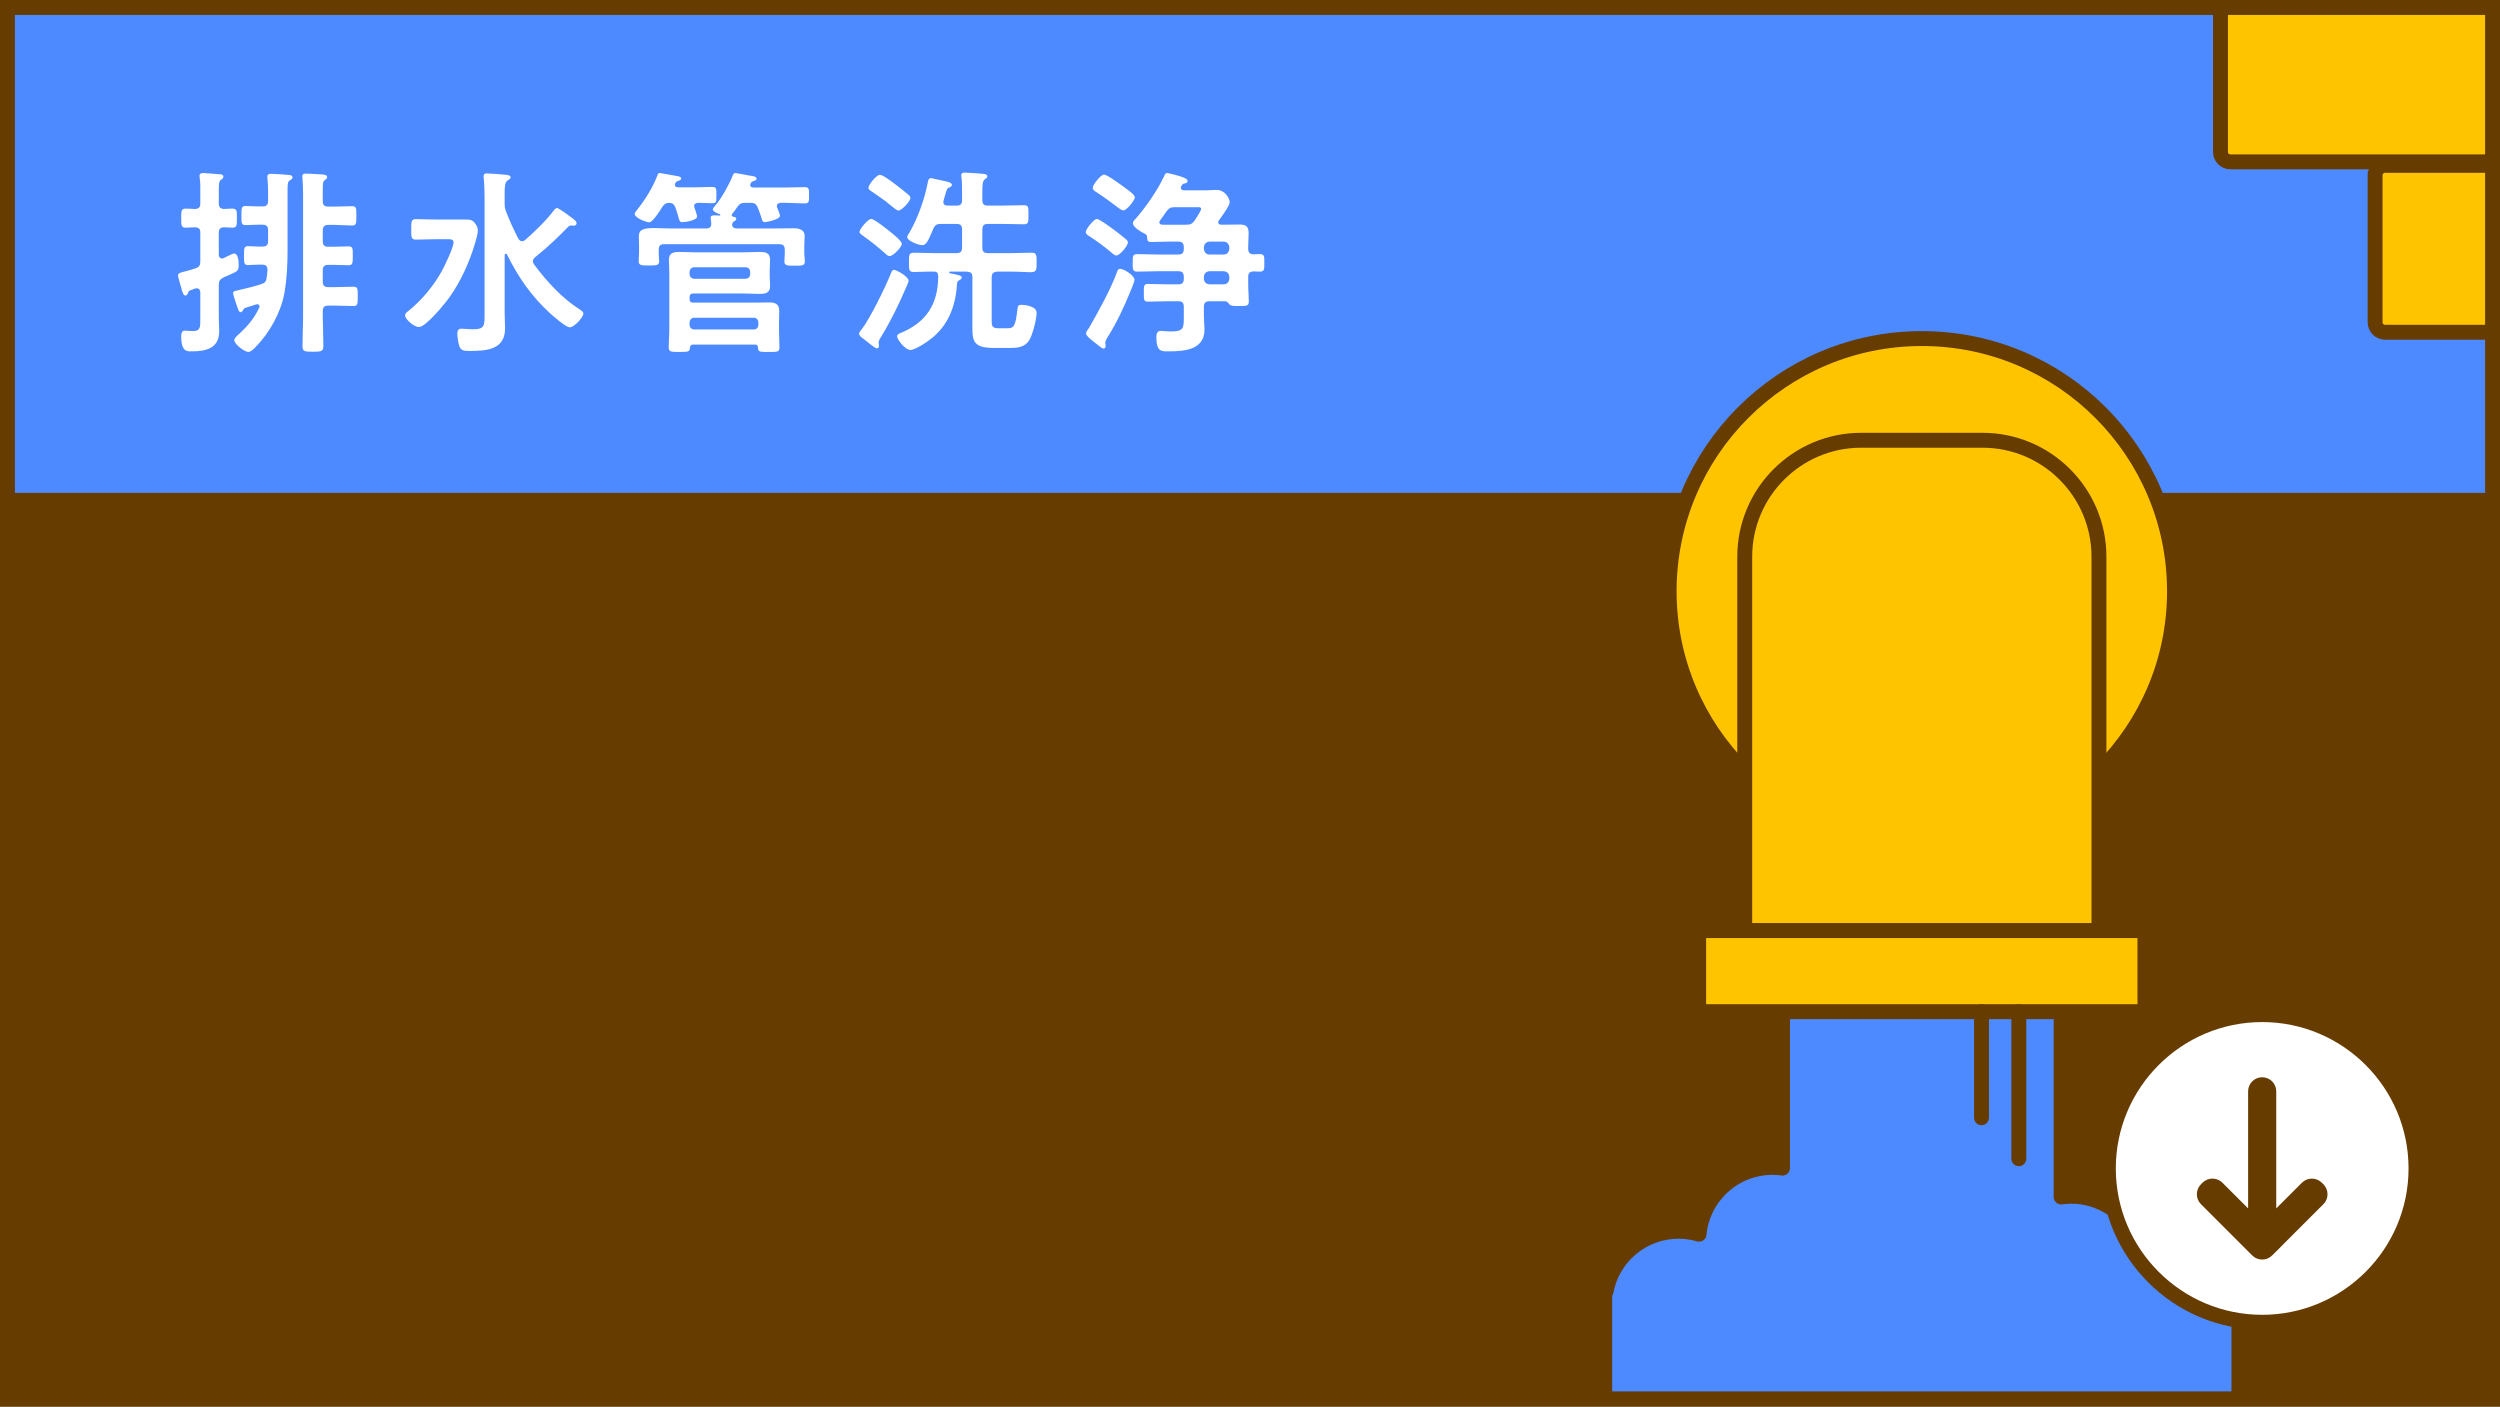 <?xml version="1.0" encoding="UTF-8"?>
<svg id="_レイヤー_2" data-name="レイヤー 2" xmlns="http://www.w3.org/2000/svg" xmlns:xlink="http://www.w3.org/1999/xlink" viewBox="0 0 503 283">
  <rect x="0" y="0" width="503" height="283" fill="#333333" stroke="none"/>
  <defs>
    <style>
      .cls-1, .cls-2, .cls-3, .cls-4, .cls-5, .cls-6, .cls-7, .cls-8 {
        stroke: #663c00;
        stroke-width: 3px;
      }

      .cls-1, .cls-3, .cls-4, .cls-5, .cls-6, .cls-7 {
        stroke-miterlimit: 10;
      }

      .cls-1, .cls-9, .cls-8 {
        fill: none;
      }

      .cls-10, .cls-6 {
        fill: #fff;
      }

      .cls-11 {
        fill: #663c00;
      }

      .cls-2, .cls-3 {
        fill: #4d8aff;
      }

      .cls-2, .cls-8 {
        stroke-linecap: round;
        stroke-linejoin: round;
      }

      .cls-4 {
        fill: #72e362;
      }

      .cls-5 {
        fill: #ffc400;
      }

      .cls-7 {
        fill: #fff0d6;
      }

      .cls-9 {
        clip-path: url(#clippath);
      }
    </style>
    <clipPath id="clippath">
      <rect class="cls-1" x="1.5" y="1.5" width="500" height="280"/>
    </clipPath>
  </defs>
  <g id="design">
    <g>
      <g>
        <g>
          <g class="cls-9">
            <rect class="cls-11" x="1.5" y="1.5" width="500" height="280"/>
            <g>
              <polygon class="cls-7" points="185.46 -1.44 -180.55 -1.44 -181.53 -190.37 184.47 -190.37 185.46 -1.44"/>
              <path class="cls-7" d="m393.15-1.44h-123.26c-2.04,0-3.69-1.65-3.69-3.69v-182.91c0-.91.34-1.79.95-2.47l60.52-67.21c1.45-1.61,3.96-1.63,5.43-.05l62.74,67.25c.64.68.99,1.58.99,2.51V-5.13c0,2.04-1.65,3.69-3.69,3.69Z"/>
              <path class="cls-5" d="m330.83-146.21c-24.02,0-43.49,17.97-43.49,40.15V-1.44h86.98v-104.62c0-22.17-19.47-40.15-43.49-40.15Z"/>
              <path class="cls-4" d="m685.07,55.34c-.96-.13-1.77-.84-2-1.78-2.67-10.93-12.03-18.5-23.88-18.5-5.57,0-11.21,1.3-15.5,4.23-.97.66-2.26.57-3.09-.25-4.46-4.39-10.21-6.65-17.13-6.65-1.64,0-3.55-.15-5.28-.05-1.2.08-2.25-.71-2.56-1.88-2.07-7.84-8.79-13.14-17.42-13.14-.27,0-1.17-.61-1.44-.6-2.39-9.28-9.65-16.22-19.14-18.13,0-.02,0,.02,0,0,0-10.32-8.05-18.39-18.4-18.39-.09,0-.18,0-.27,0-1.23.02-2.28-.86-2.48-2.07-1.91-12.03-12.35-21.22-24.94-21.22-5.34,0-10.29,1.66-14.38,4.48-.82.56-1.9.56-2.71,0-4.08-2.82-9.03-4.48-14.37-4.48-9.46,0-17.7,5.19-22.03,12.86-.54.95-1.65,1.42-2.71,1.15-2.02-.52-4.13-.8-6.3-.8-13.95,0-25.27,11.28-25.27,25.2l-1.51,105.35s260.04.53,265.46.53v-20.24c0-12.82-10.19-23.99-22.65-25.63Z"/>
              <g>
                <polygon class="cls-3" points="396.12 -1.44 -158.96 -1.44 -158.96 100.67 395.92 100.67 396.12 100.67 509.32 100.67 509.32 -1.01 396.12 -1.44"/>
                <path class="cls-5" d="m448.76-1.01h61.57c1.1,0,2,.9,2,2v31.58h-63.57c-1.1,0-2-.9-2-2V.99c0-1.1.9-2,2-2Z"/>
                <path class="cls-5" d="m479.87,33.27h61.57c1.1,0,2,.9,2,2v31.58h-63.57c-1.1,0-2-.9-2-2v-29.58c0-1.1.9-2,2-2Z"/>
              </g>
              <path class="cls-5" d="m414.71-34.84h50.38c1.1,0,2,.9,2,2v11.15c0,11.17-9.07,20.24-20.24,20.24h-13.9c-11.17,0-20.24-9.07-20.24-20.24v-11.15c0-1.1.9-2,2-2Z"/>
            </g>
            <g>
              <circle class="cls-5" cx="386.67" cy="118.96" r="50.84"/>
              <path class="cls-5" d="m374.48,88.58h24.39c12.94,0,23.44,10.5,23.44,23.44v75.23h-71.27v-75.23c0-12.94,10.5-23.44,23.44-23.44Z"/>
              <path class="cls-2" d="m450.2,259.83c-1.3-6.88-7.34-12.09-14.6-12.09-2,0-3.9.4-5.64,1.11-2.45-4.84-7.46-8.17-13.26-8.17-.68,0-1.35.06-2,.15v-45.43h-56.06v39.62c-.65-.09-1.32-.14-2-.14-7.73,0-14.08,5.9-14.79,13.44-1.31-.38-2.68-.59-4.11-.59-7.26,0-13.3,5.21-14.6,12.09h-.27v21.67h127.6v-21.67h-.27Z"/>
              <rect class="cls-5" x="341.77" y="187.24" width="89.79" height="16.31"/>
              <path class="cls-2" d="m452.41,218.66h0c1.98,1.98,1.51,5.29-.94,6.65l-12.75,7.05,7.05-12.75c1.35-2.45,4.67-2.91,6.65-.94Z"/>
              <path class="cls-2" d="m465.01,242.8h0c-.1,2.79-2.85,4.71-5.5,3.84l-13.85-4.53,14.14-3.53c2.71-.68,5.32,1.43,5.22,4.22Z"/>
              <line class="cls-8" x1="398.68" y1="203.55" x2="398.68" y2="224.89"/>
              <line class="cls-8" x1="406.19" y1="203.55" x2="406.19" y2="233.13"/>
            </g>
            <line class="cls-6" x1="86.04" y1="129.01" x2="-18.69" y2="129.01"/>
          </g>
          <rect class="cls-1" x="1.5" y="1.5" width="500" height="280"/>
        </g>
        <g>
          <path class="cls-10" d="m44.02,46.81v4.4c0,.16.04.8.64.8.28,0,.52-.16.76-.28.64-.32,1.4-.72,1.68-.72.88,0,.92,1.72.92,2.32,0,1.16-.2,1.24-1.84,1.96-.36.16-.72.32-1.2.52-.72.4-.96.68-.96,1.52v6.64c0,.92.08,1.8.08,2.68,0,3.44-2.64,4.04-5.52,4.04-.84,0-2.12.2-2.12-3,0-.48.08-1.16.68-1.16.36,0,1.16.08,1.64.08,1.56,0,1.52-.76,1.52-2.48v-5.32c-.04-.4-.2-.8-.68-.8-.12,0-.2,0-.36.04-.48.16-.76.28-.96.36-.36.16-.4.24-.52.64-.08.2-.24.4-.48.4-.36,0-.44-.32-.64-.84-.24-.76-.4-1.52-.64-2.28-.08-.28-.2-.64-.2-.92,0-.4.32-.52,1.24-.76.56-.16,1.28-.32,2.24-.64.8-.28,1-.64,1-1.44v-5.76c0-.76-.28-1.04-1.08-1.08-.2,0-1.8.08-1.88.08-.92,0-.88-.6-.88-1.92s-.04-1.92.88-1.92c.2,0,1.56.04,1.88.08.8-.04,1.08-.36,1.08-1.12v-2.04c0-1.04.04-2.08-.12-3.08,0-.12-.04-.28-.04-.4,0-.48.32-.6.76-.6.36,0,2.6.2,3.12.24.32,0,.92.04.92.48,0,.36-.24.48-.48.64-.4.24-.44.88-.44,2.16v2.6c0,.76.28,1.04,1.04,1.12.4-.04,1.4-.08,1.72-.08.92,0,.88.56.88,1.92s.04,1.92-.88,1.92c-.32,0-1.24-.08-1.72-.08-.76.04-1.04.36-1.04,1.08Zm9.8,7.48c-.04-.76-.32-1.04-1.08-1.04-.96-.04-1.88.08-2.84.08-.84,0-.8-.48-.8-1.88s-.04-1.92.8-1.92c.96,0,1.96.12,2.92.08.8,0,1.12-.32,1.12-1.12v-2.16c0-.8-.32-1.12-1.12-1.12-1.16-.04-2.36.08-3.44.08-.84,0-.8-.48-.8-1.92s-.04-1.92.8-1.92c1.08,0,2.28.12,3.44.08.8,0,1.12-.32,1.12-1.12v-1.72c0-.92-.04-1.84-.12-2.76,0-.12-.04-.24-.04-.36,0-.52.36-.6.8-.6.64,0,3,.16,3.64.24.32.04.64.12.64.48,0,.32-.24.4-.48.56-.48.28-.52.64-.52,1.92v12c0,2.92-.12,5.88-.64,8.8-.68,3.84-3,8.04-5.76,10.8-.36.4-.96,1.04-1.52,1.04-.68,0-2.8-1.52-2.8-2.4,0-.4.72-1,1.04-1.28,1.68-1.56,3.04-3.16,4-5.28.04-.08.04-.16.04-.24,0-.24-.24-.4-.48-.4-.08,0-.12,0-.2.04-.72.24-1.44.44-2.16.68-.28.08-.36.24-.48.48-.12.2-.24.4-.48.4-.36,0-.44-.4-.96-1.88-.12-.4-.56-1.6-.56-2,0-.32.28-.36.96-.52,1.64-.36,3.36-.8,4.72-1.24.76-.24,1-.56,1.08-1.36.08-.52.12-1,.16-1.52Zm12.24-9.04c-.8,0-1.12.36-1.12,1.12v2.16c0,.8.32,1.12,1.12,1.12h.92c1.2,0,2.4-.08,3.12-.08.92,0,.88.44.88,1.92,0,1.4,0,1.88-.84,1.88s-2-.08-3.16-.08h-.92c-.8,0-1.12.32-1.12,1.08v2.28c0,.8.32,1.12,1.12,1.12h1.24c1.28,0,2.6-.08,3.8-.08.92,0,.88.44.88,1.96s0,1.92-.88,1.92c-1.28,0-2.56-.08-3.8-.08h-1.24c-.8,0-1.12.32-1.12,1.08v1c0,2,.12,4,.12,5.96,0,1.2-.4,1.24-2.12,1.24s-2.08-.04-2.08-1.2c0-2,.12-4,.12-6v-24.2c0-1.24-.04-2.6-.12-3.52,0-.12-.04-.24-.04-.36,0-.44.24-.56.64-.56.84,0,1.72.08,2.56.12,1.24.04,1.8.12,1.8.6,0,.28-.2.4-.44.56-.44.32-.44.72-.44,2.24v2.04c0,.76.32,1.08,1.12,1.08h1.16c1.24,0,2.48-.08,3.64-.08.88,0,.84.48.84,1.92s.04,1.96-.84,1.96c-1.2,0-2.44-.12-3.64-.12h-1.16Z"/>
          <path class="cls-10" d="m87.62,48.13c-1.32,0-2.64.08-3.96.08-.92,0-.92-.48-.92-2.04s0-2.08.92-2.08c1.32,0,2.64.08,3.96.08h6.2c.8,0,1.24.08,1.76.76.36.48.56.92.56,1.52,0,.68-.4,1.92-.6,2.6-1.04,3.6-2.88,7.64-5.08,10.72-.88,1.24-4.76,6.04-6.2,6.04-.84,0-2.76-1.52-2.76-2.36,0-.4.4-.68.72-.92,2.76-2.28,4.88-4.84,6.64-7.92.56-1,2.4-4.84,2.4-5.84,0-.72-.72-.64-1.76-.64h-1.88Zm17.4.4c.28,0,.44-.08.64-.24,1.76-1.52,4.44-4.12,5.8-6,.16-.16.36-.44.6-.44.4,0,2.88,1.88,3.36,2.24.2.16.6.52.6.8s-.24.52-.52.52c-.2,0-.36-.04-.56-.04-.24,0-.44.08-.6.24-1.84,1.88-3.76,3.8-6.64,6.12-.24.2-.48.48-.48.84,0,.24.12.44.24.64,2.52,3.4,5.6,6.76,9.16,9.04.32.2.76.48.76.88,0,.6-1.76,2.72-2.76,2.72-.76,0-3.16-2.12-3.84-2.72-3.8-3.44-6.52-7.36-8.76-11.92-.08-.08-.12-.16-.24-.16-.16,0-.24.12-.24.28v11.56c0,1.08.08,2.16.08,3.2,0,4.28-3.76,4.52-7.12,4.52-.92,0-1.68,0-2.04-.84-.24-.64-.44-1.96-.44-2.64,0-.64.2-1,.88-1,.48,0,1.4.12,2.28.12,2.4,0,2.32-.8,2.32-3.24v-23c0-1.4-.04-2.84-.16-4.04,0-.12-.04-.36-.04-.52,0-.44.28-.56.68-.56.68,0,3.04.2,3.8.28.32.04.96.08.96.52,0,.28-.28.4-.64.64-.48.36-.56,1.08-.56,2.44v2.24c0,.56.04.88.24,1.44.8,2.12,1.52,3.6,2.52,5.6.2.24.4.48.72.48Z"/>
          <path class="cls-10" d="m135.78,37.17c0,.4.28.48.64.52h3.28c1.2,0,2.36-.08,3.56-.08.92,0,.88.36.88,1.64s.04,1.64-.84,1.64c-.96,0-1.92-.08-2.84-.08-.4.04-.8.16-.8.64,0,.12.04.24.08.36.08.28.52,1.48.52,1.72,0,.84-2.36,1.16-3,1.16-.48,0-.56-.24-.8-1.16-.12-.4-.28-1-.56-1.76-.28-.68-.56-.92-1.28-.96-.72.04-1,.28-1.4.88-.4.64-1.88,3.04-2.6,3.04-.56,0-2.92-.88-2.92-1.68,0-.24.24-.52.4-.72,1.64-2.04,3.28-4.64,4.2-7.12.08-.24.2-.4.44-.4.2,0,3.16.56,3.64.64.24.04.68.16.68.48,0,.24-.32.36-.52.44-.4.12-.48.12-.68.52-.04.08-.08.16-.08.28Zm14.2,3.64c-.8,0-1.16.16-1.64.84-.32.48-.64.96-1.04,1.4-.04.08-.08.16-.08.24,0,.2.16.28.32.32.24.04.6.08.6.44,0,.24-.2.32-.48.52-.16.08-.2.16-.28.32l-.04.12c-.04.12-.04.2-.04.28.08.56.56.68,1.04.68h7.04c1.44,0,2.88-.04,4.36-.04,1,0,2.16.28,2.16,1.52,0,.36-.08,1.2-.08,2.04v1.56c0,.48.12,1.2.12,1.56,0,.92-.76.84-2.08.84-1.24,0-2.04.08-2.04-.8,0-.48.08-1.08.08-1.6v-.8c0-.8-.32-1.12-1.12-1.12h-23.16c-.76,0-1.08.32-1.08,1.12v.76c0,.48.08,1.12.08,1.6,0,.84-.72.8-2.08.8s-2.04.04-2.04-.84c0-.48.08-1.08.08-1.56v-1.52c0-.92-.04-1.6-.04-2,0-1.36,1.08-1.6,3.08-1.6.96,0,2.12.08,3.44.08h7c.72,0,1.08-.28,1.04-1.04,0-.28-.04-.52-.08-.76,0-.12-.04-.24-.04-.32,0-.52.44-.52.84-.52.32,0,.68.04,1,.04.08,0,.12-.04.12-.12,0-.04-.04-.12-.08-.12-.44-.16-1.44-.56-1.44-1,0-.24.4-.64.56-.84,1.24-1.48,2.72-4.16,3.44-5.96.12-.24.2-.52.52-.52.16,0,2.48.44,2.88.52.64.08,1.4.16,1.4.64,0,.32-.4.4-.64.48-.32.08-.4.2-.56.48,0,.08-.08.2-.08.28,0,.4.28.48.64.52h6.48c1.32,0,2.64-.08,3.84-.08.92,0,.88.44.88,1.64s.04,1.64-.88,1.64c-1.16,0-2.52-.12-3.84-.12h-1c-.12.04-.76.04-.76.68,0,.24.12.36.2.6.16.44.44,1.12.44,1.32,0,.72-2.56,1.28-3.04,1.28-.52,0-.56-.4-.68-.8-.2-.68-.48-1.48-.76-2.12-.32-.76-.68-.96-1.48-.96h-1Zm-10.48,18.24c-.52,0-.76.24-.76.76v.32c0,.56.24.76.76.76h12c1.08,0,2.12-.04,3.16-.04,1.24,0,2.12.24,2.12,1.68,0,.76-.04,1.56-.04,2.44v1.6c0,1.16.08,2.28.08,3.4,0,.88-.48.84-2.16.84-1.84,0-2.12.04-2.16-.92-.04-.52-.36-.56-.6-.56h-12.44c-.44,0-.6.2-.64.6-.04.88-.36.88-2.16.88-1.6,0-2.12.04-2.12-.96,0-1.12.12-2.28.12-3.4v-11.6c0-1.12-.08-1.92-.08-2.56,0-1.36.84-1.6,2.04-1.6s2.32.08,3.44.08h9.36c1.16,0,2.32-.08,3.44-.08,1.2,0,2.08.2,2.08,1.6,0,.72-.08,1.44-.08,2.16v1.04c0,.68.08,1.36.08,2.08,0,1.32-.88,1.56-2,1.56-1.2,0-2.36-.08-3.52-.08h-9.92Zm-.76-3.92c0,.56.4.96.96.96h10.28c.56,0,.96-.4.96-.96v-.4c0-.56-.4-.96-.96-.96h-10.28c-.56,0-.96.4-.96.96v.4Zm12.92,11.16c.56,0,.92-.4.92-.96v-.44c0-.56-.36-.96-.92-.96h-11.96c-.56,0-.96.4-.96.96v.44c0,.56.4.96.96.96h11.96Z"/>
          <path class="cls-10" d="m182.81,56.49c0,.24-.44,1.2-.56,1.48-1.4,3.28-3.08,6.72-4.96,9.76-.16.28-.52.84-.52,1.16,0,.16.08.44.08.68,0,.28-.12.52-.44.52-.36,0-2.12-1.48-2.52-1.8-.44-.32-1.04-.72-1.04-1.16,0-.28.36-.68.56-.92,1.52-1.92,4.76-8.48,5.72-10.92.2-.56.4-1,.72-1,.52,0,2.96,1.36,2.96,2.2Zm-3.48-9.68c.48.4,2.12,1.68,2.12,2.28s-1.76,2.44-2.44,2.44c-.36,0-.6-.24-.84-.48-1.44-1.28-2.92-2.48-4.52-3.6-.28-.2-.72-.48-.72-.8,0-.52,1.68-2.6,2.36-2.6.64,0,3.4,2.24,4.04,2.76Zm1.44-4.44c-.32,0-1.32-.84-2.16-1.52-.12-.12-.24-.24-.32-.28-.6-.48-2.16-1.52-2.84-2-.28-.16-.72-.44-.72-.8,0-.56,1.6-2.6,2.32-2.6.6,0,2.8,1.68,3.36,2.12.64.48,1.8,1.4,2.4,1.92.2.16.36.36.36.64,0,.64-1.76,2.52-2.4,2.52Zm12.8,3.8c0-.8-.32-1.12-1.12-1.12h-3.16c-.76,0-1.16.2-1.48.92-1.08,2.48-1.4,3.36-2.28,3.36-.72,0-3-.88-3-1.6,0-.28.28-.68.44-.92,1.72-2.96,3.08-6.8,3.72-10.2.08-.36.16-.76.64-.76.24,0,1.64.36,2.04.44,1.16.24,2.16.4,2.16.92,0,.24-.28.4-.48.48-.52.24-.52.28-.88,1.56-.08.32-.24.68-.32,1.12-.04.12-.04.2-.04.28,0,.56.4.72.84.72h1.8c.8,0,1.12-.32,1.12-1.08v-1.68c0-1,0-1.96-.12-2.92-.04-.12-.04-.28-.04-.4,0-.48.32-.56.72-.56.44,0,3.44.2,3.88.28.28,0,.64.16.64.48,0,.28-.28.44-.52.6-.44.36-.48,1.08-.48,2.36v1.84c0,.76.32,1.08,1.12,1.08h2.72c1.52,0,3-.08,4.52-.08.96,0,.92.44.92,1.96,0,1.44,0,1.88-.92,1.88-1.48,0-3-.08-4.52-.08h-2.72c-.8,0-1.12.32-1.12,1.12v3.64c0,.8.32,1.12,1.12,1.12h4.44c1.44,0,2.92-.08,4.36-.08,1,0,1,.48,1,1.92,0,1.68,0,2-1.36,2-.8,0-2.04-.12-4-.12h-2.56c-.76.08-1.12.32-1.12,1.12v8.88c0,1.24.36,1.4,1.56,1.4h1.6c1.32,0,1.64-.48,2-3.72.08-.84.24-1,.8-1,.88,0,3.08.32,3.08,1.6s-.84,4.6-1.56,5.64c-.92,1.32-2.32,1.44-3.8,1.44h-3.2c-4.68,0-4.36-1.72-4.36-5.44v-8.8c0-.84-.32-1.04-1.12-1.12h-3.4c-.08,0-.16.08-.16.16s.08.16.12.16c2.08.4,2.4.52,2.4.88,0,.28-.28.4-.52.56-.24.12-.32.24-.4.52-.24,4.2-1.48,8-4.76,10.84-.84.76-3.56,2.64-4.64,2.64s-2.68-2.12-2.68-2.76c0-.32.32-.48.6-.6,5.24-2.12,7.64-5.8,7.68-11.4,0-.64-.16-1-.84-1-1.4-.04-2.76.08-4.12.08-1,0-.92-.64-.92-1.96,0-1.44-.04-1.92,1-1.92,1.44,0,2.88.08,4.36.08h4.2c.8,0,1.12-.32,1.12-1.12v-3.64Z"/>
          <path class="cls-10" d="m224.62,51.41c-.36,0-.92-.52-1.2-.76-1.28-1.08-2.8-2.2-4.24-3.12-.32-.2-.72-.4-.72-.84,0-.6,1.64-2.64,2.24-2.64.44,0,2.76,1.68,3.24,2.04.8.6,1.84,1.4,2.6,2.04.16.16.4.36.4.64,0,.68-1.64,2.64-2.32,2.64Zm3.64,4.88c0,.4-.68,2-.88,2.48-1.12,2.8-2.88,6.52-4.52,9.04-.16.28-.48.8-.48,1.12,0,.2.08.44.08.72s-.2.48-.44.48c-.32,0-.84-.52-1.24-.8-.08-.08-.24-.2-.4-.32-.68-.52-1.88-1.44-1.88-1.92,0-.24.36-.8.64-1.16.04-.12.12-.2.16-.28,1.88-3.32,4.16-7.4,5.48-11,.12-.32.2-.56.56-.56.84,0,2.92,1.36,2.92,2.2Zm-1.88-18.48c.44.32,1.96,1.36,1.96,1.88,0,.56-1.6,2.64-2.32,2.64-.32,0-.88-.4-1.12-.6-1.4-1.08-2.84-2.12-4.32-3.08-.32-.2-.72-.44-.72-.84,0-.64,1.6-2.68,2.28-2.68.64,0,3.6,2.2,4.24,2.68Zm3.92,9.2c-.64-.28-2.36-1.32-2.36-2.08,0-.4.32-.68.56-.92,2.12-2.44,4.4-5.72,5.76-8.64.12-.28.24-.56.56-.56.24,0,1,.24,1.28.28,1.48.4,2.84.76,2.84,1.32,0,.32-.24.44-.52.48-.48.12-.52.16-.76.6-.04.08-.08.16-.08.28,0,.36.28.48.6.52h4.52c.68,0,1.36-.08,2.04-.08,1.92,0,2.68,1.96,2.68,2.44,0,.76-1.68,3-2.2,3.72-.04.12-.12.2-.12.36,0,.36.32.48.6.48h.84c.92,0,1.84-.04,2.76-.04,1.28,0,1.92.28,1.92,1.72,0,.92-.08,1.8-.08,2.72v.44c0,.76.32,1.08,1.04,1.12.44-.04.88-.04,1.32-.04.96,0,.88.52.88,1.76s.04,1.76-.88,1.76c-.44,0-.84-.04-1.28-.04-.76.04-1.08.32-1.08,1.08v1.56c0,1.16.12,2.28.12,3.4,0,.96-.48.92-2.04.92h-.48c-.6,0-1.08-.04-1.32-.28-.24-.28-.48-.64-.88-.68h-3.2c-.76,0-1.12.32-1.12,1.12v1.76c0,.92.12,1.88.12,2.84,0,4.08-4.08,4.36-7.2,4.36-1.4,0-2.48.16-2.48-2.88,0-.6.16-1.24.88-1.24.44,0,1.16.12,2.08.12,2.64,0,2.56-.76,2.56-3.08v-1.88c0-.8-.32-1.12-1.12-1.12h-1.92c-1.4,0-2.8.08-4.2.08-.84,0-.8-.44-.8-1.76s-.04-1.8.8-1.8c1.4,0,2.8.08,4.2.08h1.92c.8,0,1.12-.32,1.12-1.12v-.4c0-.8-.32-1.12-1.12-1.12h-4c-1.4,0-2.84.08-4.28.08-.92,0-.88-.52-.88-1.76s-.04-1.76.88-1.76c1.44,0,2.88.08,4.28.08h4c.8,0,1.12-.32,1.12-1.12v-.36c0-.76-.32-1.12-1.12-1.12h-1.88c-1.2,0-2.36.08-3.56.08-.76,0-.8-.36-.84-1.12,0-.28-.24-.44-.48-.56Zm8.36-1.8c.8,0,1.16-.12,1.64-.76.04-.08.12-.16.2-.28.4-.64,1.16-1.8,1.16-2.12,0-.44-.48-.36-.8-.36h-4.52c-.84,0-1.12.16-1.64.84-.44.6-.84,1.2-1.28,1.8-.08.12-.16.24-.16.4,0,.32.28.44.56.48h4.84Zm3.56,4.88c.08.64.44,1.12,1.12,1.12h2.88c.68,0,1.04-.48,1.12-1.12v-.36c-.08-.68-.44-1.04-1.12-1.12h-2.88c-.68.08-1.04.44-1.12,1.12v.36Zm0,6c.08.72.44,1.04,1.12,1.12h2.88c.68-.08,1.04-.4,1.12-1.12v-.4c-.08-.72-.44-1.04-1.12-1.12h-2.88c-.68.08-1.04.4-1.12,1.12v.4Z"/>
        </g>
      </g>
      <g>
        <g>
          <circle class="cls-10" cx="455.15" cy="235.08" r="30.95"/>
          <path class="cls-11" d="m455.15,267.53c-17.89,0-32.45-14.56-32.45-32.45s14.56-32.45,32.45-32.45,32.45,14.56,32.45,32.45-14.56,32.45-32.45,32.45Zm0-61.89c-16.24,0-29.45,13.21-29.45,29.45s13.21,29.45,29.45,29.45,29.45-13.21,29.45-29.45-13.21-29.45-29.45-29.45Z"/>
        </g>
        <path class="cls-11" d="m453.15,252.6c1.1,1.1,2.9,1.1,4,0l.82-.82h.01s1.49-1.5,1.49-1.5h0l8-8c1.1-1.1,1.1-2.9,0-4l-.32-.32c-1.1-1.1-2.9-1.1-4,0l-5.17,5.17v-23.56c0-1.56-1.27-2.83-2.83-2.83h0c-1.56,0-2.83,1.27-2.83,2.83v23.56l-5.17-5.17c-1.1-1.1-2.9-1.1-4,0l-.32.32c-1.1,1.1-1.1,2.9,0,4l8,8,1.49,1.49h0s.01.01.01.01l.82.82Z"/>
      </g>
    </g>
  </g>
</svg>